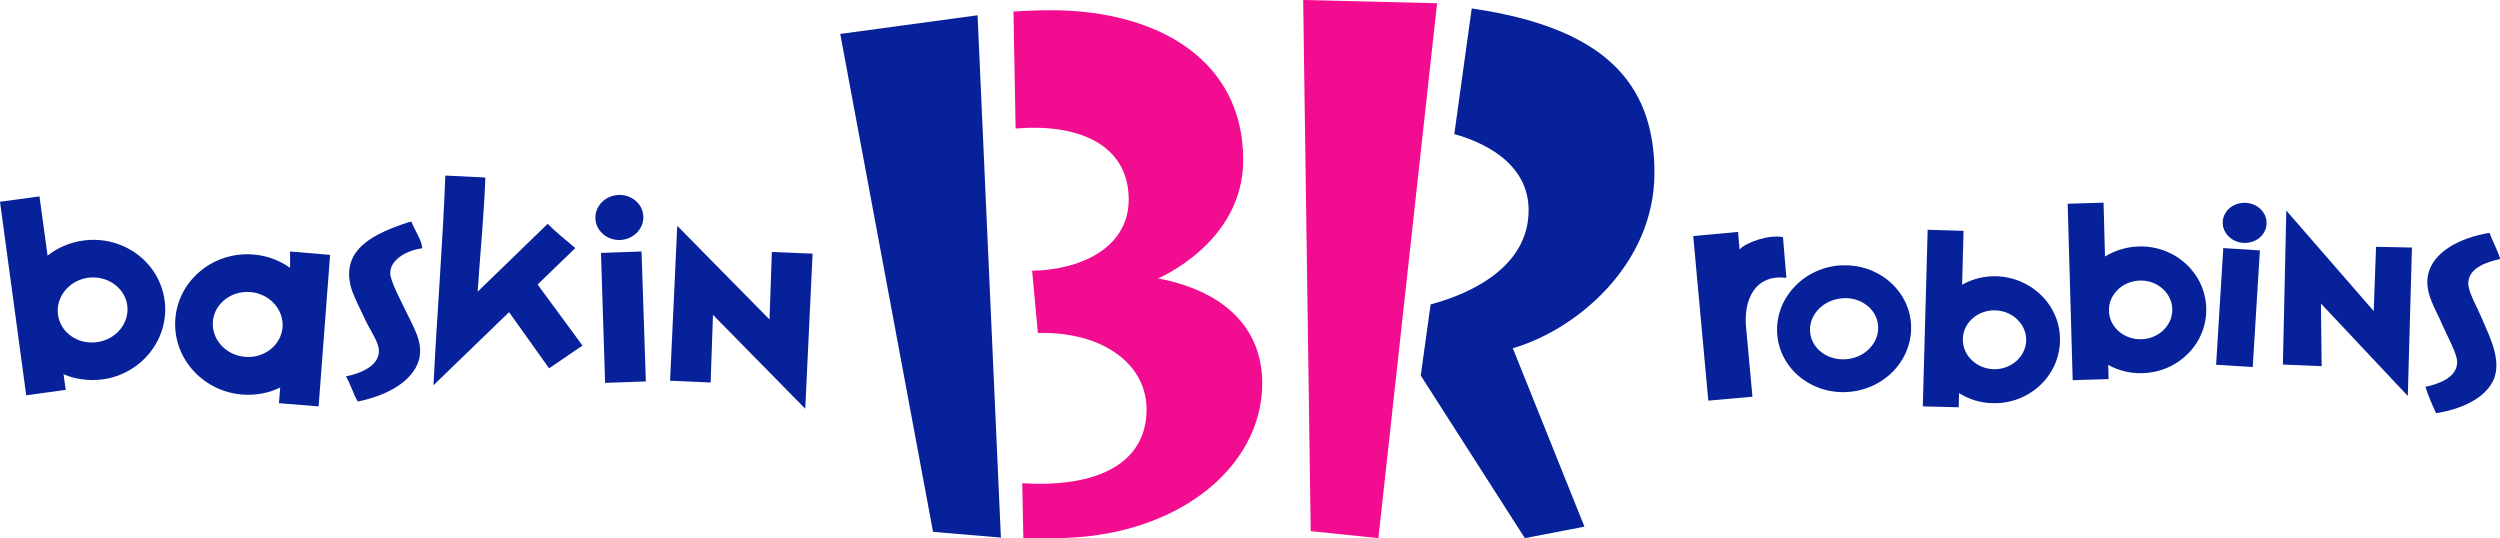 <?xml version="1.0" encoding="UTF-8" standalone="no"?>
<!-- Generator: Adobe Illustrator 25.0.0, SVG Export Plug-In . SVG Version: 6.00 Build 0)  -->
<svg xmlns="http://www.w3.org/2000/svg" xmlns:xlink="http://www.w3.org/1999/xlink" version="1.1" id="Layer_1" x="0px" y="0px"
	 width="1000" height="215.234" viewBox="0 0 1000 215.234" xml:space="preserve">
<style type="text/css">
	.st0{fill:#F20C90;}
	.st1{fill:#07219B;}
	.st2{fill-rule:evenodd;clip-rule:evenodd;fill:#07219B;}
</style>
<g transform="scale(0.718)">
	<path class="st0" d="M 800.6,1.8 726,0 l 4.2,295.9 37.7,3.9 z" />
	<path class="st0" d="m 645.1,155.1 c 0,0 47.5,-19.7 47.5,-66 0,-55.6 -47.4,-83 -105.8,-83.4 -7.1,0 -14.6,0.2 -22.2,0.7 l 1.2,65.2 c 33.6,-2.9 63,8.1 63,39.6 0,27.8 -28.5,39.3 -53.8,39.6 l 3.2,34.7 c 35.4,-0.9 59.5,16.6 60.5,40.8 1.2,28.1 -21.8,45.8 -69.2,42.9 l 0.6,30.5 c 6.5,0.1 12.1,0.1 17.2,0.1 68.2,0 115.9,-39.4 115.9,-86.2 0,-31.3 -21.7,-51.6 -58.1,-58.5 z" />
	<path class="st1" d="M 921.7,96.3 C 921.7,45.8 893.3,15.4 819.9,4.7 l -9.7,70 c 13.8,3.8 41.4,14.9 41.4,42.4 0,31.5 -31.9,46.4 -54.6,52.5 l -5.5,39.6 58,90.6 33.2,-6.4 -39.9,-99.4 c 35.5,-10.3 78.9,-46.6 78.9,-97.7 z" />
	<path class="st1" d="m 544.6,8.5 -76.5,10.4 51.7,277.4 37.8,3.2 z" />
</g>
<g transform="scale(0.718)">
	<polygon class="st2" points="1323.7,137.5 1322.4,173.3 1273.7,117.3 1271.8,203.1 1293.4,204 1293,169.1 1341.4,220.6 1343.7,137.9" />
	<path class="st2" d="m 968.3,129.2 -25,2.3 8.4,91.7 24.6,-2.2 -3.4,-36.9 c -2.1,-16.9 4.7,-31.5 22.3,-29.3 l -1.9,-22.7 c -8.1,-1.6 -20.9,3.1 -24.2,6.9 z" />
	<path class="st2" d="m 1386.9,129.7 c -17.2,2.9 -31.1,10.8 -34.1,22.8 -2.5,10.3 4.2,19.7 7.9,28.6 2.3,5.5 8.1,15.6 8.2,20.5 0.1,8.7 -10.4,12.4 -17.7,13.9 1.7,5.3 3.8,10.1 6,14.7 14.2,-2.3 25.1,-7.8 30.3,-15.6 7.8,-11.5 -0.2,-26.2 -5.1,-37.8 -2.9,-6.8 -7.5,-14.4 -7.3,-19.3 0.3,-8.5 10.8,-11.7 17.8,-13.2 -1.6,-5.2 -4.1,-9.5 -6,-14.6 z" />
	<path class="st2" d="m 1251.2,113 c -6.8,-0.4 -12.5,4.3 -12.9,10.4 -0.4,6.2 4.8,11.5 11.5,11.9 6.8,0.4 12.5,-4.2 12.9,-10.4 0.4,-6.2 -4.7,-11.5 -11.5,-11.9 z m -12.6,25.2 -4,65 20.4,1.3 4,-65 z" />
	<path class="st2" d="m 1229.1,171.6 c -0.5,-19.5 -17.4,-34.9 -37.6,-34.3 -6.9,0.2 -13.3,2.3 -18.8,5.6 l -0.8,-30 -20,0.6 2.8,98.3 20,-0.6 -0.2,-7.9 c 5.6,3.1 12.1,4.8 19,4.6 20.2,-0.5 36.2,-16.8 35.6,-36.3 z M 1193,189 c -9.7,0.3 -17.9,-6.8 -18.1,-15.8 -0.3,-9 7.4,-16.6 17.2,-16.9 v 0 c 9.7,-0.3 17.8,6.8 18.1,15.9 0.2,9 -7.5,16.5 -17.2,16.8 z" />
	<path class="st2" d="m 1064.4,178.2 c -2.4,-18.1 -19.1,-31.1 -38,-30.4 v 0 c -1.3,0 -2.5,0.2 -3.8,0.3 -20.4,2.8 -34.9,20.7 -32.3,40 2.6,19.3 21.3,32.8 41.8,30 20.4,-2.7 34.9,-20.6 32.3,-39.9 z m -21.9,14.8 c -3.1,3.9 -7.7,6.3 -12.9,7 -10.4,1.4 -19.9,-5 -21.1,-14.3 -1.3,-9.3 6.2,-18 16.6,-19.4 1.3,-0.2 2.6,-0.2 3.8,-0.2 v 0 c 8.8,0.4 16.2,6.3 17.3,14.5 0.6,4.4 -0.7,8.8 -3.7,12.4 z" />
	<path class="st2" d="m 1112.1,153.9 c -6.9,-0.2 -13.4,1.6 -19,4.7 l 0.8,-30 -20,-0.6 -2.7,98.4 20,0.5 0.2,-7.9 c 5.4,3.4 11.8,5.5 18.7,5.6 20.2,0.6 37,-14.9 37.5,-34.4 0.7,-19.4 -15.3,-35.7 -35.5,-36.3 z m -1.4,51.8 c -9.7,-0.3 -17.4,-7.8 -17.2,-16.9 0.2,-9 8.3,-16.2 18.1,-15.9 9.7,0.3 17.4,7.8 17.2,16.8 -0.3,9.1 -8.4,16.2 -18.1,16 z" />
</g>
<g transform="scale(0.718)">
	<path class="st2" d="m 248.1,97.8 c -1.5,39.5 -4.7,77.6 -6.6,116.8 l 42.1,-40.7 22.3,31.3 18.6,-12.7 -25,-34 21,-20.3 c -5.3,-4.4 -10.5,-8.7 -15.4,-13.5 l -39,37.8 c 1.4,-21.3 3.5,-41.9 4.3,-63.6 z" />
	<path class="st2" d="m 229.2,123.5 c -0.4,0 -0.9,0.1 -1.3,0.2 -18.9,6.2 -38.1,14.8 -32.4,36.2 1.4,5.2 5.2,12.1 7.8,17.9 3,6.5 7.9,12.9 7.8,17.9 -0.1,8.4 -10.8,12.5 -18.4,14 2.6,4.2 4.1,9.8 6.6,14 14.7,-3 26.7,-9.3 32.1,-18.5 6.7,-11.6 -0.7,-22 -5.9,-33.1 -2.3,-4.9 -8.1,-15.6 -8.1,-19.9 0,-8.1 10.1,-12.9 17.8,-13.9 -0.1,-4.4 -4.2,-10 -6,-14.8 z" />
	<polygon class="st2" points="430,140.4 428.7,178 377.3,125.8 373.3,212.1 395.9,213.1 397.2,175.4 448.6,227.7 452.7,141.3" />
	<path class="st2" d="m 344.5,108.6 c -7.4,0.4 -13.1,6.2 -12.8,13.2 0.3,6.9 6.6,12.2 13.9,11.9 7.4,-0.4 13.1,-6.3 12.8,-13.2 -0.3,-6.9 -6.5,-12.2 -13.9,-11.9 z m 12.9,31.5 -22.6,0.8 2.3,72.4 22.7,-0.8 z" />
	<path class="st2" d="M 91.7,167.3 C 88.8,145.9 68.5,131 46.4,134 c -7.6,1 -14.4,4.1 -19.9,8.4 l -4.5,-33 -22,3 14.6,107.8 22,-3 -1.2,-8.7 c 6.5,2.8 13.9,3.8 21.5,2.9 22,-2.9 37.7,-22.7 34.8,-44.1 z M 54,190.6 c -10.7,1.5 -20.4,-5.4 -21.7,-15.3 -1.3,-9.9 6.2,-19.1 16.9,-20.6 1.3,-0.1 2.7,-0.2 3.9,-0.1 v 0 c 9,0.5 16.6,6.9 17.8,15.5 1.3,9.9 -6.2,19.1 -16.9,20.5 z" />
	<path class="st2" d="m 161.6,140.1 v 9.1 c -5.8,-4.1 -12.7,-6.8 -20.3,-7.4 -22.2,-1.9 -41.8,14.1 -43.6,35.6 -1.8,21.5 14.8,40.5 37.1,42.4 7.6,0.6 14.9,-0.8 21.3,-3.9 l -0.7,8.7 22.1,1.8 6.4,-84.4 z m -4.2,42.3 c -0.8,9.9 -10.2,17.3 -20.9,16.4 -10.7,-0.9 -18.7,-9.7 -17.9,-19.7 0.8,-9.9 10.2,-17.3 20.9,-16.4 v 0 c 10.7,0.9 18.7,9.8 17.9,19.7 z" />
</g>
</svg>
